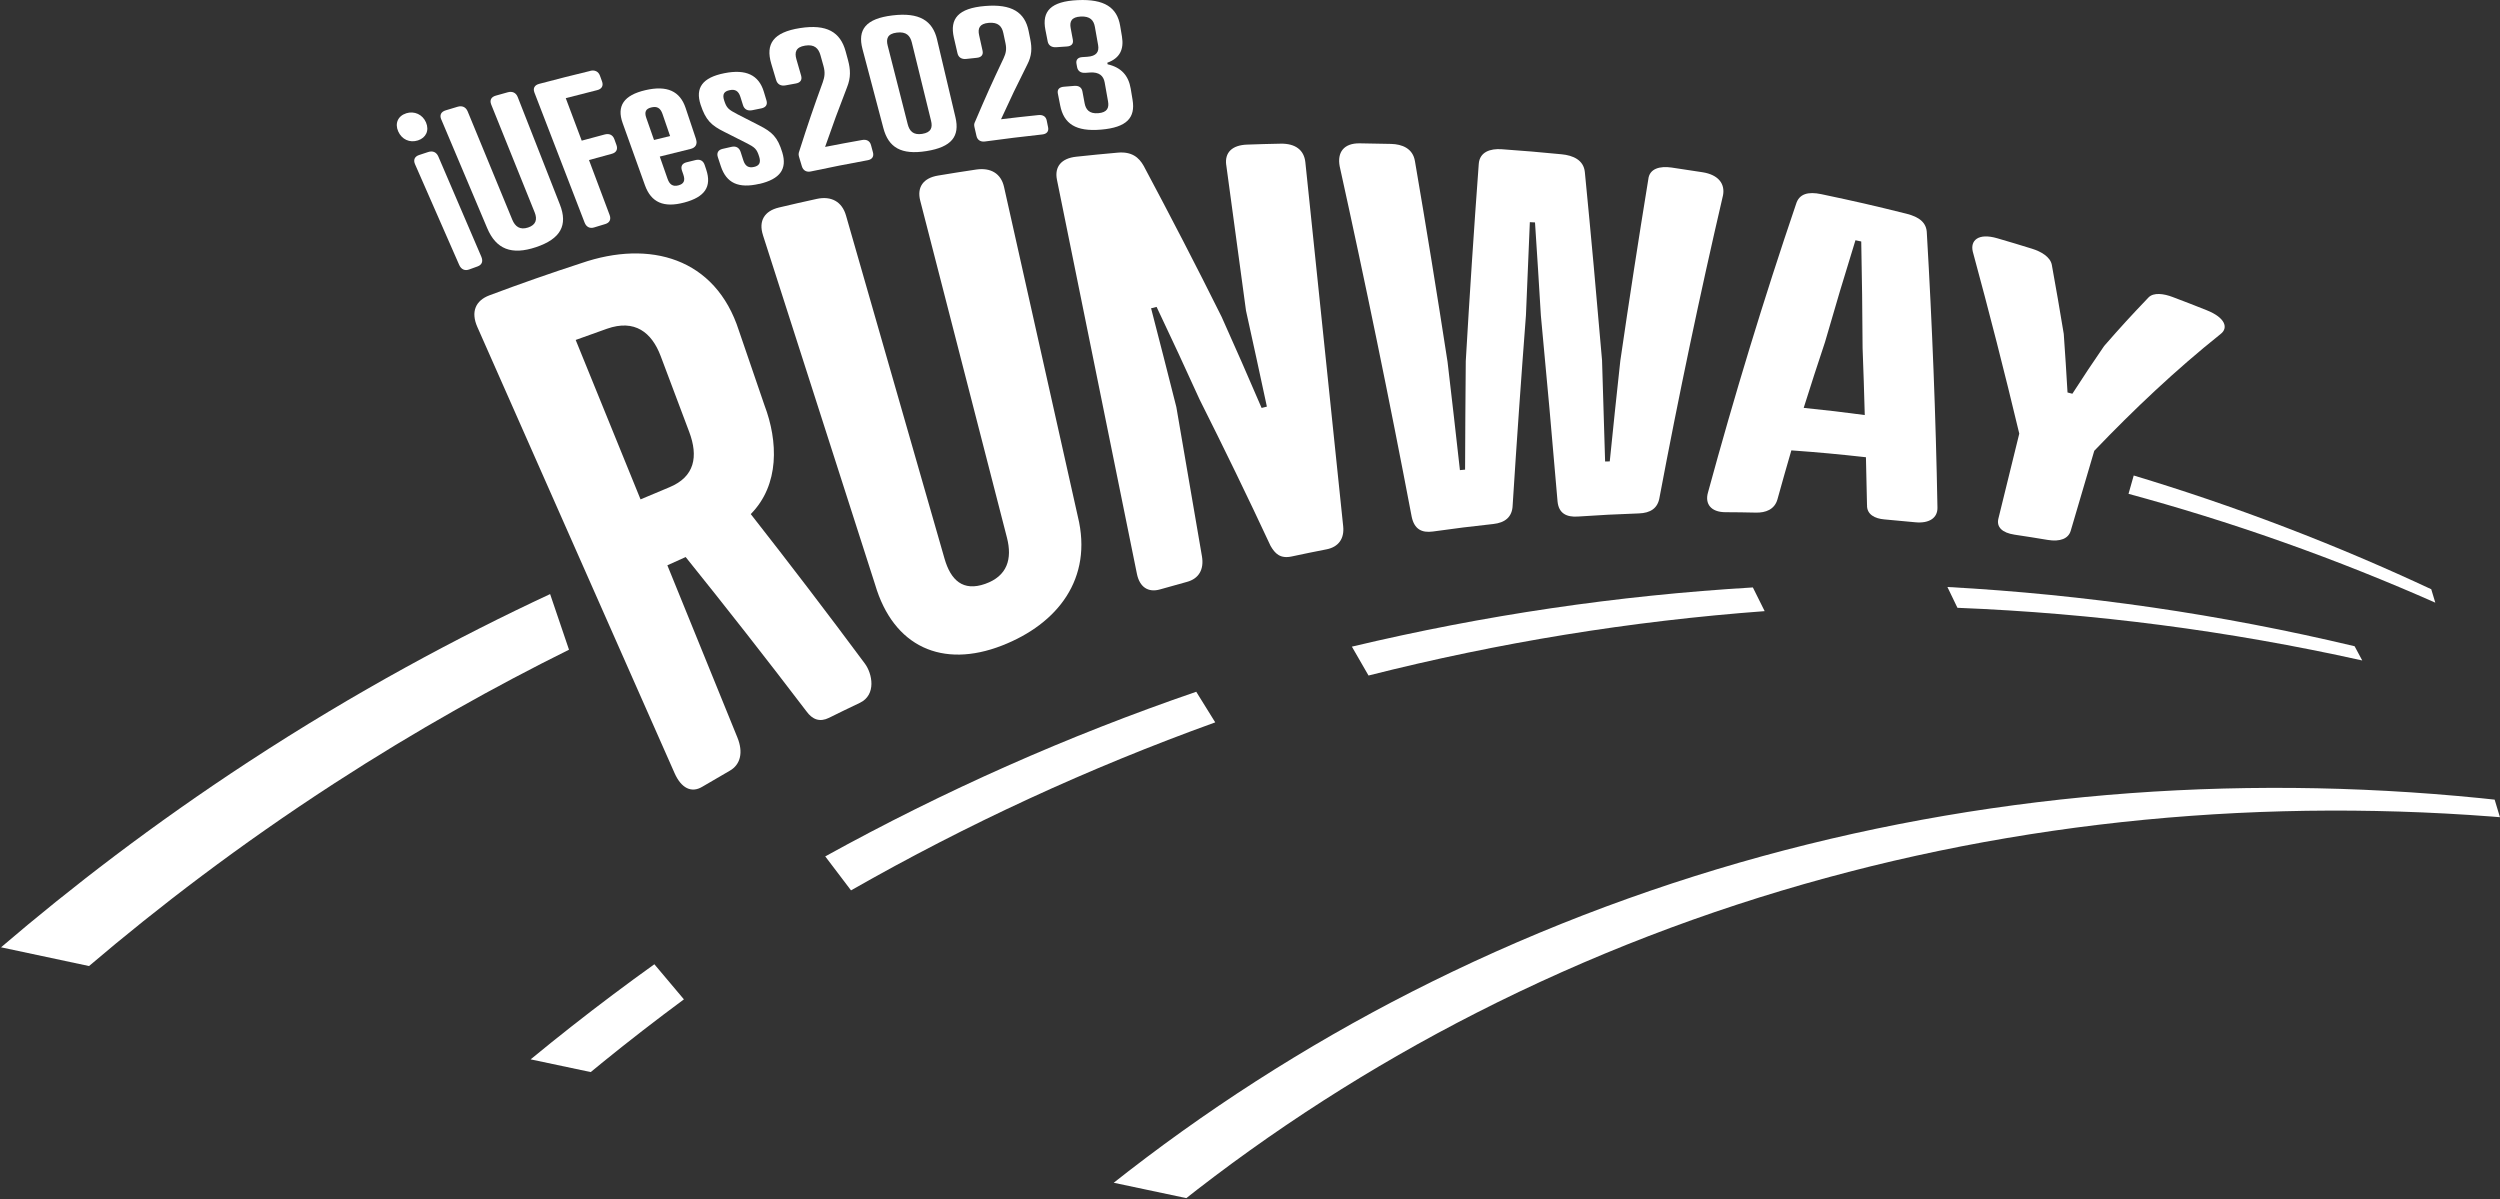 <?xml version="1.0" encoding="UTF-8"?>
<svg id="_レイヤー_2" data-name="レイヤー 2" xmlns="http://www.w3.org/2000/svg" xmlns:xlink="http://www.w3.org/1999/xlink" viewBox="0 0 725.4 347.98">
  <rect x="0" y="0" width="725.4" height="347.98" fill="#333333" stroke="none"/>
  <defs>
    <style>
      .cls-1 {
        clip-path: url(#clippath);
      }

      .cls-2 {
        fill: none;
      }

      .cls-2, .cls-3 {
        stroke-width: 0px;
      }

      .cls-3 {
        fill: #ffffff;
      }
    </style>
    <clipPath id="clippath">
      <path class="cls-2" d="m345.8,347.98c-115.27-24.39-230.54-48.78-345.8-73.18,48.49-40.61,185.07-143.95,387.71-158.7,145.3-10.58,259.12,29.15,317.63,54.49,6.69,22.2,13.37,44.4,20.06,66.59-126.53,36.93-253.07,73.87-379.6,110.8Z"/>
    </clipPath>
  </defs>
  <g id="_レイヤー_5" data-name="レイヤー 5">
    <g>
      <path class="cls-3" d="m25.85,280.31c-8.52-1.81-17.03-3.62-25.55-5.44,20.25-17.32,44.14-35.73,71.83-53.84,31.22-20.41,60.95-36.28,87.49-48.65,1.83,5.38,3.65,10.76,5.48,16.14-21.13,10.48-44.13,23.24-68.14,38.81-27.45,17.8-51.1,35.93-71.12,52.97Z"/>
      <g class="cls-1">
        <g>
          <path class="cls-3" d="m198.45,289.97c-31.95,23.63-61.2,49.62-88.43,78.56-4.4-4.18-6.6-6.27-11-10.45,28.05-28.91,58.11-54.82,90.85-78.29,3.43,4.07,5.14,6.11,8.57,10.18Z"/>
          <path class="cls-3" d="m352.62,209.6c-36.77,13.27-71.73,29.39-105.69,48.75-2.99-3.94-4.49-5.92-7.48-9.86,34.62-19.11,70.25-34.92,107.65-47.77,2.2,3.55,3.31,5.33,5.51,8.88Z"/>
          <path class="cls-3" d="m512.03,177.33c-38.99,2.9-77.04,9.09-114.94,18.68-1.93-3.35-2.9-5.03-4.83-8.38,38.42-9.14,76.93-14.83,116.35-17.18,1.37,2.75,2.05,4.12,3.42,6.87Z"/>
          <path class="cls-3" d="m685.42,191.64c-38.84-8.63-77.7-13.69-117.45-15.28-1.16-2.42-1.75-3.63-2.91-6.04,40.04,2.2,79.13,7.89,118.15,17.19.89,1.65,1.33,2.48,2.22,4.13Z"/>
          <path class="cls-3" d="m849.73,260.07c-139.94-40.69-290.45-32.82-421.26,33.78-122.97,62.61-214.72,171.13-254.57,303.31-7.85-5.49-11.77-8.23-19.62-13.72,44.62-132.94,140.61-240.91,267.09-301.46,133.46-63.88,285.4-68.56,425.43-23.95,1.17.81,1.76,1.22,2.94,2.03Z"/>
        </g>
      </g>
      <g>
        <g>
          <path class="cls-3" d="m217.85,149.18c11.22,14.31,22.24,28.74,33.08,43.34,2.2,2.94,3.41,9.11-1.44,11.42-3.59,1.71-5.38,2.57-8.94,4.34-2.63,1.3-4.79.58-6.59-1.93-11.47-15.07-23.14-29.96-35.01-44.72-2.13.95-3.19,1.43-5.31,2.4,6.77,16.65,13.55,33.31,20.32,49.96,1.75,4.29.92,7.86-2.2,9.64-3.23,1.85-4.84,2.79-8.05,4.69-3.09,1.84-6.04.38-7.97-3.97-19.08-43.16-38.16-86.32-57.24-129.48-1.92-4.35-.56-7.66,3.55-9.19,8.79-3.3,17.68-6.42,26.61-9.32,19.83-6.84,38.95-1.59,45.74,19.58,2.96,8.65,4.44,12.98,7.41,21.63,3.98,10.47,4.42,23.09-3.96,31.59Zm-23.63-7.79c7.38-3.04,8.44-8.94,5.76-16.07-3.31-8.79-4.96-13.19-8.27-21.98-2.61-6.94-7.55-10.77-15.57-7.96-3.65,1.28-5.46,1.93-9.1,3.26,6.27,15.42,12.54,30.84,18.82,46.26,3.34-1.43,5.01-2.13,8.36-3.51Z"/>
          <path class="cls-3" d="m221.38,68.21c-1.33-4.13.44-7,4.65-8,4.36-1.03,6.55-1.53,10.93-2.49,4.22-.93,7.36.77,8.52,4.83,9.53,33.18,19.06,66.35,28.58,99.53,1.8,6.27,5.35,9.61,11.79,7.34,6.44-2.27,7.91-7.24,6.33-13.4-8.39-32.59-16.77-65.18-25.16-97.77-1.03-3.98.92-6.61,5.17-7.31,4.4-.73,6.61-1.08,11.02-1.74,4.26-.64,7.25,1.15,8.12,5.04,7.14,31.89,14.28,63.78,21.42,95.66,4.41,17.99-5.84,31.12-22.03,37.42-17.23,6.71-31.48.42-36.81-17.73-10.85-33.79-21.69-67.59-32.54-101.38Z"/>
          <path class="cls-3" d="m355.8,47.87c-.49-3.65,1.76-5.76,6.04-5.91,3.89-.14,5.84-.19,9.73-.27,4.28-.09,6.82,1.83,7.19,5.38,3.66,35.22,7.32,70.44,10.98,105.65.37,3.55-1.34,6-4.86,6.68-4.03.79-6.05,1.2-10.06,2.06-3.35.72-4.86-.81-6.17-3.1-6.64-14.26-13.53-28.41-20.59-42.47-4.07-8.98-8.23-17.93-12.46-26.84-.64.16-.96.24-1.6.4,2.47,9.55,4.92,19.1,7.33,28.66l7.43,43.32c.64,3.75-.87,6.46-4.32,7.4-3.14.85-4.71,1.29-7.84,2.19-3.44.99-5.93-.67-6.71-4.51-7.73-38.11-15.47-76.23-23.2-114.34-.78-3.84,1.32-6.24,5.59-6.7,4.81-.51,7.22-.75,12.04-1.18,4.08-.36,6.15,1.38,7.54,3.85,7.73,14.5,15.3,29.09,22.61,43.8,3.94,8.77,7.81,17.58,11.6,26.43.61-.16.92-.24,1.53-.39-1.99-9.29-4.01-18.57-6.06-27.85-1.91-14.09-3.82-28.18-5.73-42.26Z"/>
          <path class="cls-3" d="m410.56,46.76c3.32,19.38,6.47,38.8,9.46,58.23,1.23,10.47,2.43,20.94,3.59,31.42.6-.06.9-.09,1.5-.14.04-10.5.1-21,.2-31.5,1.11-19.09,2.36-38.17,3.77-57.24.27-3.45,3.34-4.46,6.64-4.23,6.98.5,10.47.8,17.43,1.47,3.29.32,6.37,1.66,6.71,5.16,1.78,18.19,3.44,36.4,4.99,54.61.32,9.79.62,19.58.89,29.37.54-.01.81-.02,1.35-.03.98-9.73,2-19.46,3.06-29.18,2.56-17.58,5.26-35.13,8.12-52.66.32-3.19,3.45-3.9,6.72-3.43,3.62.52,5.43.8,9.04,1.37,4.61.73,6.55,3.38,5.92,6.69-6.76,29.07-12.87,58.24-18.4,87.56-.5,3.32-2.71,4.62-6,4.74-7.1.26-10.65.44-17.72.91-3.28.22-5.56-.91-5.89-4.39-1.52-17.99-3.13-35.98-4.84-53.95-.65-10.78-.99-16.18-1.7-27-.6-.03-.9-.05-1.5-.08-.48,10.78-.7,16.19-1.13,27.02-1.4,18.34-2.69,36.68-3.85,55.04-.09,3.6-2.34,5.16-5.59,5.52-7.03.77-10.54,1.2-17.53,2.18-3.24.45-5.43-.63-6.19-4.32-6.46-34-13.44-67.88-20.89-101.67-.74-3.98,1.15-6.7,5.81-6.64,3.66.04,5.48.08,9.14.17,3.11.08,6.29,1.27,6.89,5Z"/>
          <path class="cls-3" d="m541.73,146.51c-.1-5.51-.16-8.28-.31-13.84-8.65-.95-12.98-1.35-21.64-1.99-1.64,5.66-2.45,8.5-4.04,14.23-.84,2.94-3.44,3.89-6.24,3.83-3.57-.08-5.35-.1-8.92-.12-4.13-.03-5.92-2.43-5.01-5.65,7.68-28.2,16.16-56.09,25.57-83.76.9-3,3.52-3.67,7.33-2.87,9.91,2.09,14.85,3.22,24.69,5.67,3.78.94,5.87,2.62,5.93,5.64,1.55,26.54,2.6,53.05,3.08,79.63.07,2.96-2.33,4.67-6.47,4.26-3.58-.36-5.37-.52-8.95-.83-2.65-.22-5.14-1.39-5.01-4.2Zm-18.36-28.16c7.09.73,10.63,1.14,17.71,2.08-.21-7.72-.34-11.61-.63-19.45-.05-10.3-.18-20.61-.39-30.91-.67-.14-1.01-.21-1.68-.36-3.05,9.82-6,19.68-8.84,29.57-2.51,7.56-3.75,11.37-6.18,19.07Z"/>
          <path class="cls-3" d="m589.64,72.18c2.62.81,5.26,2.36,5.71,4.64,1.47,8.15,2.16,12.16,3.47,20.07.48,6.88.7,10.28,1.09,16.99.56.15.85.22,1.41.37,3.64-5.64,5.49-8.41,9.22-13.86,5.08-5.81,7.66-8.62,12.88-14.09,1.47-1.51,4.42-1.1,6.99-.12,3.97,1.5,5.94,2.27,9.89,3.84,5.48,2.18,6.3,5.16,4.04,6.89-13.01,10.39-25.17,21.88-36.67,33.9-2.73,9.28-4.1,13.92-6.83,23.2-.67,2.27-3.05,3.25-6.69,2.65-3.84-.64-5.76-.94-9.61-1.52-3.64-.55-5.28-2.24-4.69-4.65,2.43-9.87,3.64-14.8,6.06-24.67-4.22-17.68-8.72-35.27-13.49-52.82-.75-3.15,1.49-5.5,7.11-3.86,4.05,1.18,6.07,1.79,10.11,3.04Z"/>
        </g>
        <g>
          <path class="cls-3" d="m117.87,32.87c2.36-.75,4.76.36,5.74,2.65,1,2.34,0,4.46-2.33,5.22-2.39.78-4.7-.27-5.74-2.62-1.01-2.29-.1-4.47,2.32-5.24Zm21.81,41.67c.55,1.29.15,2.31-1.09,2.76-.99.36-1.49.54-2.48.9-1.24.45-2.3-.04-2.87-1.33-4.27-9.74-8.54-19.47-12.81-29.21-.57-1.29-.1-2.26,1.2-2.69,1.05-.35,1.57-.52,2.62-.86,1.31-.43,2.38.03,2.94,1.31,4.16,9.7,8.33,19.41,12.49,29.11Z"/>
          <path class="cls-3" d="m128.03,34.66c-.54-1.29-.05-2.23,1.28-2.64,1.38-.42,2.07-.63,3.45-1.04,1.33-.4,2.41.07,2.94,1.35,4.32,10.48,8.64,20.96,12.95,31.43.82,1.98,2.22,3.03,4.57,2.26,2.34-.77,2.72-2.4,1.93-4.37-4.21-10.44-8.41-20.88-12.62-31.32-.51-1.28,0-2.2,1.33-2.58,1.38-.39,2.08-.59,3.46-.97,1.34-.37,2.4.11,2.9,1.38,4.08,10.4,8.16,20.79,12.24,31.19,2.36,6.01.21,9.97-6.92,12.36-7.13,2.39-11.6.58-14.17-5.5-4.44-10.52-8.89-21.04-13.33-31.56Z"/>
          <path class="cls-3" d="m171.25,20.56c1.34-.33,2.38.17,2.84,1.42.24.66.36.99.6,1.65.45,1.25-.07,2.19-1.4,2.52-3.66.91-5.48,1.37-9.13,2.33,1.85,4.93,2.78,7.4,4.63,12.33,2.68-.73,4.02-1.09,6.7-1.8,1.31-.34,2.33.14,2.78,1.4.24.66.36.99.6,1.66.46,1.25-.04,2.2-1.33,2.55-2.66.72-3.99,1.08-6.64,1.82,2.4,6.38,3.59,9.57,5.99,15.95.47,1.26.01,2.23-1.24,2.61-1.3.39-1.95.59-3.25.99-1.25.39-2.28-.13-2.77-1.4-4.85-12.58-9.71-25.16-14.56-37.73-.49-1.27.04-2.17,1.38-2.53,5.92-1.56,8.88-2.31,14.81-3.75Z"/>
          <path class="cls-3" d="m201.96,40.41c.47,1.41-.13,2.46-1.6,2.81-3.57.86-5.35,1.3-8.92,2.21.9,2.58,1.35,3.88,2.26,6.46.61,1.76,1.62,2.29,3.13,1.9,1.56-.41,2.06-1.33,1.46-3.09-.16-.47-.24-.71-.41-1.19-.43-1.24.04-2.1,1.33-2.42,1.05-.26,1.58-.39,2.63-.65,1.29-.31,2.21.19,2.63,1.43.18.54.27.81.45,1.35,1.65,4.95-.39,7.95-6.36,9.54-5.96,1.59-9.62,0-11.42-5.01-2.59-7.22-3.88-10.83-6.47-18.04-1.78-4.95.32-8.09,6.6-9.55,6.28-1.46,10.04.28,11.67,5.17,1.21,3.62,1.82,5.43,3.03,9.06Zm-12.2.21c1.87-.47,2.8-.7,4.67-1.15-.88-2.55-1.31-3.83-2.19-6.38-.62-1.81-1.63-2.31-3.25-1.92-1.56.37-2.1,1.24-1.46,3.05.9,2.56,1.34,3.84,2.24,6.4Z"/>
          <path class="cls-3" d="m220.34,53.34c-6.05,1.41-9.57-.19-11.19-5.13-.34-1.03-.51-1.55-.85-2.58-.41-1.23.06-2.13,1.35-2.43,1.06-.24,1.58-.36,2.64-.6,1.29-.29,2.23.28,2.62,1.51.31.96.46,1.44.77,2.4.55,1.73,1.54,2.28,3.11,1.93,1.51-.34,2.04-1.24,1.5-2.96-.71-2.28-1.22-2.71-3.84-4.04-2.49-1.27-3.74-1.9-6.25-3.16-3.84-1.9-5.43-3.41-6.91-7.9-1.6-4.88.53-7.88,6.89-9.14,6.3-1.26,9.99.54,11.45,5.36.31,1.02.46,1.53.77,2.55.37,1.22-.2,2.04-1.51,2.3-1.05.21-1.57.32-2.62.53-1.31.27-2.3-.24-2.68-1.46-.3-.96-.45-1.44-.75-2.39-.56-1.78-1.55-2.29-3.11-1.97-1.62.33-2.19,1.16-1.62,2.95.73,2.29,1.24,2.66,3.9,4.06,2.51,1.28,3.76,1.92,6.25,3.2,3.81,1.93,5.38,3.43,6.73,7.86,1.46,4.82-.66,7.74-6.66,9.14Z"/>
          <path class="cls-3" d="m238.08,16.06c-.57-2.02-1.74-3.27-4.49-2.82-2.69.43-3.09,1.94-2.5,3.97.55,1.89.82,2.83,1.36,4.72.35,1.21-.17,2.05-1.49,2.29-1.23.22-1.84.33-3.07.56-1.32.24-2.32-.33-2.68-1.54-.57-1.9-.85-2.85-1.42-4.75-1.71-5.74.58-9.13,8.34-10.34,7.76-1.21,11.72,1.14,13.25,6.79.27,1,.41,1.5.68,2.5.73,2.72.86,5.07-.3,7.93-2.64,6.82-3.91,10.27-6.35,17.26,4.3-.84,6.46-1.24,10.77-2.01,1.29-.23,2.23.29,2.55,1.48.23.85.34,1.27.57,2.12.32,1.19-.24,2.04-1.52,2.27-6.61,1.22-9.92,1.87-16.51,3.26-1.27.27-2.24-.29-2.6-1.5-.3-1.02-.45-1.52-.76-2.54-.23-.77-.27-1.12.04-1.94,2.58-8.07,3.94-12.05,6.79-19.92.56-1.58.71-2.86.21-4.67-.35-1.25-.52-1.87-.87-3.11Z"/>
          <path class="cls-3" d="m271.9,11.48c2.13,9.02,3.2,13.53,5.33,22.54,1.31,5.53-1.08,8.65-8.41,9.82-7.33,1.17-11.01-1.04-12.5-6.66-2.42-9.18-3.64-13.77-6.06-22.94-1.49-5.63.93-8.84,8.71-9.77,7.78-.93,11.63,1.49,12.94,7.02Zm-14.33,1.75c2.32,9.12,3.49,13.69,5.81,22.81.51,1.99,1.61,3.21,4.19,2.81,2.64-.41,3.07-1.85,2.58-3.83-2.23-9.07-3.34-13.61-5.57-22.68-.49-1.98-1.61-3.23-4.37-2.88-2.7.33-3.15,1.79-2.64,3.78Z"/>
          <path class="cls-3" d="m291.12,9.57c-.41-1.93-1.48-3.18-4.24-2.94-2.7.24-3.21,1.63-2.78,3.57.4,1.81.6,2.71,1,4.52.26,1.16-.32,1.92-1.65,2.05-1.23.13-1.85.2-3.08.33-1.33.15-2.27-.45-2.54-1.62-.42-1.82-.63-2.73-1.05-4.55-1.27-5.51,1.26-8.55,9.05-9.19,7.78-.64,11.53,1.83,12.63,7.23.19.96.29,1.43.48,2.39.53,2.6.48,4.81-.89,7.42-3.13,6.24-4.65,9.4-7.59,15.82,4.33-.52,6.5-.76,10.83-1.21,1.3-.14,2.19.41,2.42,1.55.16.81.25,1.22.41,2.03.23,1.14-.39,1.9-1.68,2.04-6.66.74-9.98,1.14-16.63,2.04-1.28.17-2.2-.41-2.47-1.58-.22-.97-.34-1.46-.56-2.44-.17-.74-.19-1.07.19-1.82,3.17-7.43,4.81-11.09,8.23-18.3.68-1.45.92-2.65.55-4.37-.25-1.19-.38-1.79-.63-2.98Z"/>
          <path class="cls-3" d="m314.9,21.13c-1.32.09-2.16-.52-2.37-1.65-.07-.39-.11-.59-.18-.98-.21-1.13.39-1.85,1.71-1.93.55-.04.83-.05,1.39-.09,2.71-.17,3.52-1.45,3.18-3.39-.38-2.12-.57-3.18-.94-5.3-.34-1.89-1.36-3.13-4.12-2.99-2.7.14-3.26,1.47-2.9,3.37.25,1.36.38,2.03.63,3.39.21,1.13-.39,1.84-1.73,1.93-1.24.08-1.85.13-3.09.21-1.33.1-2.25-.52-2.48-1.65-.27-1.37-.4-2.05-.67-3.41-1.05-5.38,1.58-8.24,9.37-8.6s11.43,2.16,12.32,7.43c.21,1.24.31,1.85.52,3.09.64,3.8-.64,6.35-4.24,7.64.03.18.05.27.08.46,3.98.9,6.07,3.3,6.7,7.04.22,1.3.33,1.94.54,3.24.89,5.27-1.72,8.03-9.09,8.67-7.36.64-10.86-1.67-11.91-7.04-.27-1.39-.41-2.08-.68-3.46-.22-1.14.43-1.83,1.74-1.94,1.22-.1,1.82-.15,3.04-.25,1.31-.1,2.14.46,2.35,1.59.26,1.38.39,2.06.64,3.44.35,1.85,1.36,3.11,3.95,2.9,2.65-.21,3.18-1.59,2.85-3.43-.39-2.2-.59-3.3-.98-5.51-.34-1.89-1.57-3.05-4.27-2.87-.55.04-.83.06-1.38.1Z"/>
        </g>
      </g>
      <path class="cls-3" d="m706.63,174.87c-13.58-6.01-28.38-11.98-44.36-17.64-15.64-5.54-30.59-10.12-44.66-13.94.5-1.77,1.01-3.55,1.51-5.32,13.93,4.2,28.7,9.16,44.11,15.07,15.16,5.8,29.24,11.86,42.22,17.93.39,1.3.78,2.61,1.18,3.91Z"/>
    </g>
  </g>
</svg>